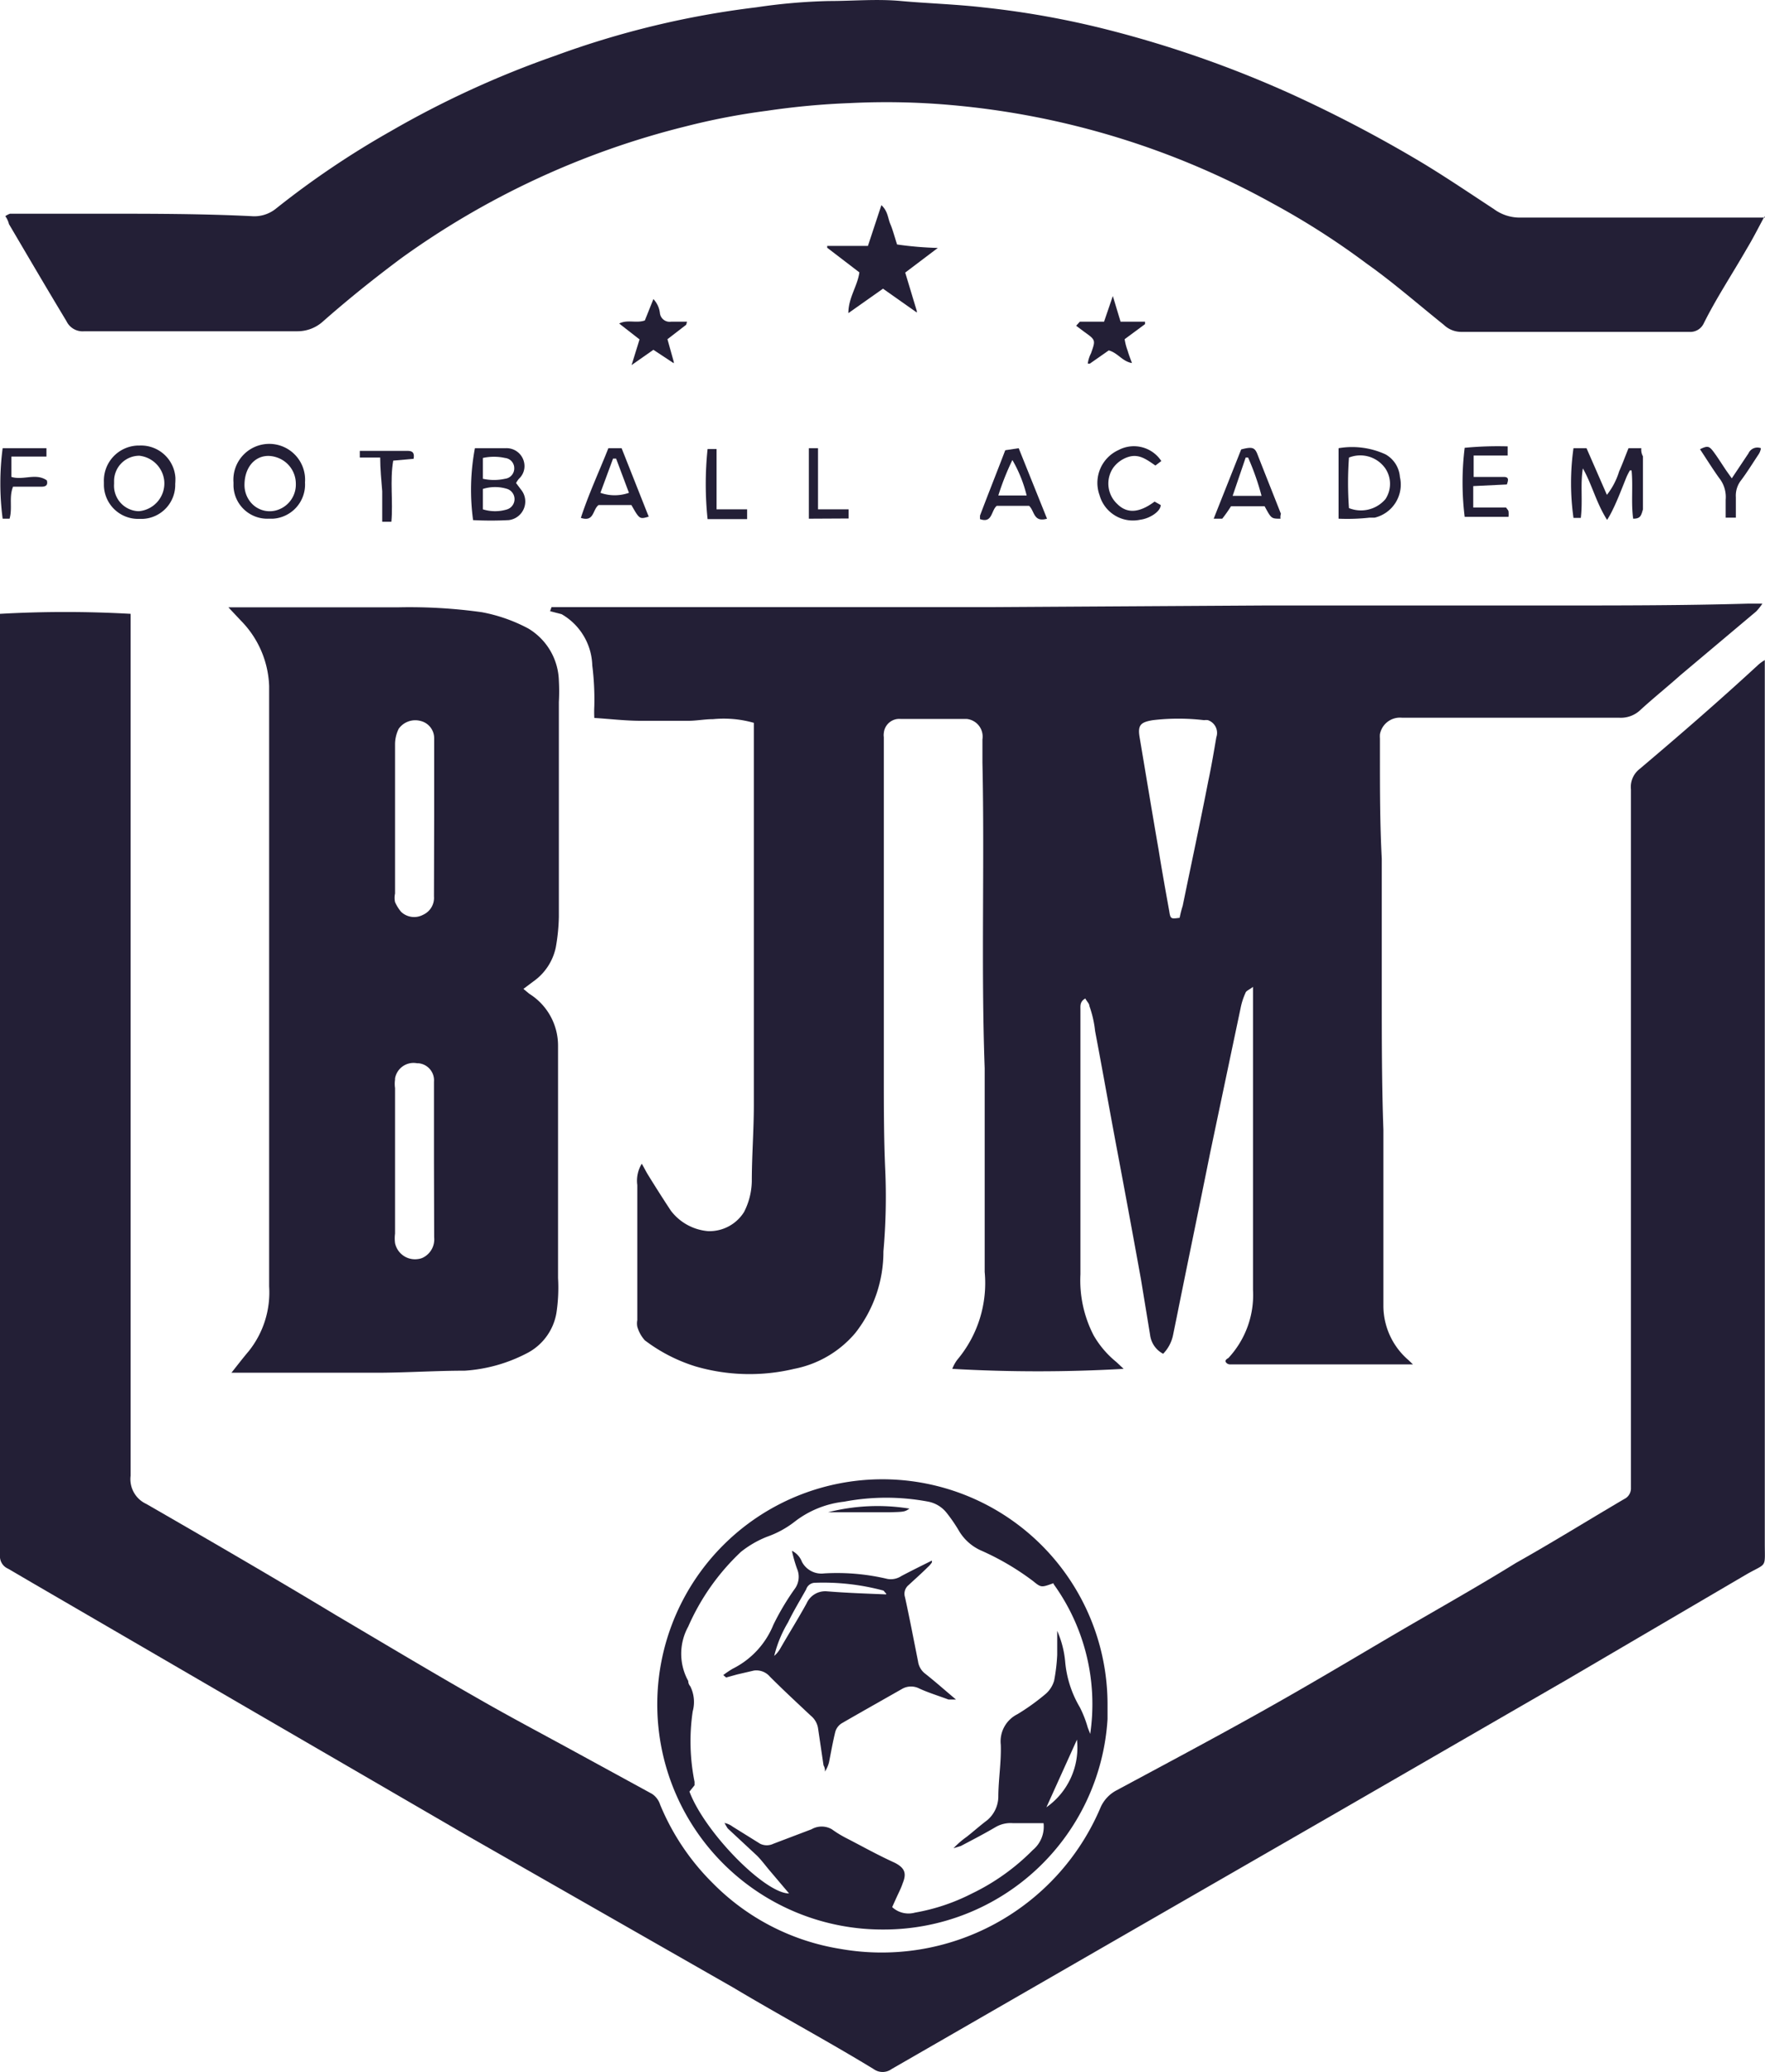 <svg xmlns="http://www.w3.org/2000/svg" viewBox="0 0 86.63 101.71"><defs><style>.cls-1{fill:#231f36;}</style></defs><title>bjm fa</title><g id="Capa_2" data-name="Capa 2"><g id="Capa_2-2" data-name="Capa 2"><g id="Capa_2-3" data-name="Capa 2"><g id="Capa_1-2" data-name="Capa 1-2"><path class="cls-1" d="M27.07,29.8H48.79l13.3-.08H76.41c3.13,0,6.26,0,9.38-.09h.71a2.79,2.79,0,0,1-.3.38l-3.72,3.13c-.66.59-1.35,1.14-2,1.74a1.39,1.39,0,0,1-1,.35H68.82a1,1,0,0,0-1.09.81,1.48,1.48,0,0,0,0,.21c0,.26,0,.53,0,.79,0,1.71,0,3.4.09,5.11v6.6c0,2.19,0,4.5.08,6.7v8.67a3.52,3.52,0,0,0,1.23,2.64l.22.21h-9a.25.25,0,0,1-.17-.09c-.07-.09,0-.16.11-.22a4.54,4.54,0,0,0,1.21-3.35V48.44c-.19.15-.34.19-.37.3a3.28,3.28,0,0,0-.24.75c-.5,2.37-1,4.75-1.5,7.13-.54,2.69-1.1,5.37-1.64,8.06l-.18.88a1.85,1.85,0,0,1-.48.89,1.21,1.21,0,0,1-.64-.92L56,62.79q-.56-3.1-1.14-6.18c-.39-2.06-.73-4-1.11-6a5.34,5.34,0,0,0-.28-1.23c0-.12-.14-.24-.2-.37-.27.15-.24.36-.24.54v13a5.88,5.88,0,0,0,.65,3,4.7,4.7,0,0,0,1.12,1.31l.35.33a73.74,73.74,0,0,1-8.41,0,1.88,1.88,0,0,1,.24-.44,5.85,5.85,0,0,0,1.35-4.32v-10c-.18-5,0-10-.11-15V36.29a.87.87,0,0,0-.77-1H44.21a.76.76,0,0,0-.83.69.67.67,0,0,0,0,.2V52.8c0,1.5,0,3.09.07,4.63a30.6,30.6,0,0,1-.09,4,6.45,6.45,0,0,1-1.38,4,5.23,5.23,0,0,1-3,1.76,9.46,9.46,0,0,1-4.84-.12,8.06,8.06,0,0,1-2.49-1.28,1.7,1.7,0,0,1-.37-.67.86.86,0,0,1,0-.32V58.17a1.6,1.6,0,0,1,.22-1.05c.12.21.2.37.29.52.37.6.75,1.2,1.14,1.79a2.56,2.56,0,0,0,1.82,1,2,2,0,0,0,1.77-.94,3.44,3.44,0,0,0,.38-1.5c0-1.25.1-2.51.1-3.75V35.48a5.39,5.39,0,0,0-2-.18c-.41,0-.81.08-1.22.08H31.47c-.8,0-1.5-.09-2.3-.14a5.61,5.61,0,0,1,0-.58,13.47,13.47,0,0,0-.1-2,3,3,0,0,0-1.5-2.51L27,30ZM57.9,45.05a5.11,5.11,0,0,1,.15-.59c.42-2.05.86-4.09,1.26-6.15.15-.7.27-1.42.39-2.12a.66.66,0,0,0-.41-.84.63.63,0,0,0-.19,0,10.62,10.62,0,0,0-2.52,0c-.61.1-.75.25-.64.87.31,1.84.61,3.67.93,5.51.16,1,.34,2,.52,3C57.45,45.11,57.47,45.11,57.9,45.05Z"></path><path class="cls-1" d="M0,30.13a57.11,57.11,0,0,1,6.41,0V72.44a1.34,1.34,0,0,0,.77,1.38c3.16,1.82,6.31,3.65,9.31,5.46,2.37,1.4,4.72,2.81,7.11,4.17,1.5.86,3,1.65,4.5,2.47L32,88.05a1,1,0,0,1,.4.53A11.7,11.7,0,0,0,35,92.45a11.3,11.3,0,0,0,6.24,3.21A11.66,11.66,0,0,0,54,88.76a1.74,1.74,0,0,1,.78-.87c2.38-1.28,4.75-2.54,7.09-3.85s4.21-2.43,6.3-3.66S72.33,78,74.4,76.72c1.78-1,3.55-2.1,5.32-3.14a.58.58,0,0,0,.33-.55V38.75a1.12,1.12,0,0,1,.42-1c2-1.69,3.9-3.34,5.82-5.11a2,2,0,0,1,.33-.24V75.76c0,1.23.12.94-.87,1.5L76.9,82.45,65.7,88.92,54.45,95.4,46,100.27l-2.24,1.29a.75.75,0,0,1-.88,0c-2.28-1.39-4.58-2.62-6.89-4l-13.13-7.5-10.33-6L1.63,77.72.4,77A.66.66,0,0,1,0,76.33V30.13Z"></path><path class="cls-1" d="M11.21,29.81h8.33a25.63,25.63,0,0,1,4.11.24,7.93,7.93,0,0,1,2.28.8,3.08,3.08,0,0,1,1.5,2.56,9.2,9.2,0,0,1,0,1.05V45a9.53,9.53,0,0,1-.15,1.5,2.73,2.73,0,0,1-1.11,1.68l-.48.36.29.24a3,3,0,0,1,1.41,2.56V62.73a8.27,8.27,0,0,1-.08,1.72,2.74,2.74,0,0,1-1.5,2,7.64,7.64,0,0,1-3,.83c-1.38,0-2.74.09-4.12.1H11.36c.31-.39.57-.73.85-1.06a4.62,4.62,0,0,0,1-3.18V33.68a4.81,4.81,0,0,0-1.39-3.22ZM21.31,40.1h0V36.23a.87.87,0,0,0-.66-.84,1,1,0,0,0-1.08.38,1.73,1.73,0,0,0-.18.75v7.34a1,1,0,0,0,0,.42,2,2,0,0,0,.3.48.93.93,0,0,0,1.08.14A.91.91,0,0,0,21.3,44ZM21.3,57V53.1a.84.84,0,0,0-.76-.91h-.07a.92.92,0,0,0-1.08.74s0,0,0,.06a1.48,1.48,0,0,0,0,.42v7.14a1.85,1.85,0,0,0,0,.47,1,1,0,0,0,1.13.78.79.79,0,0,0,.22-.06,1,1,0,0,0,.57-1Z"></path><path class="cls-1" d="M86.6,10.63c-.33.62-.58,1.11-.87,1.59-.7,1.22-1.5,2.43-2.11,3.66a.73.73,0,0,1-.72.41H71.76a1.24,1.24,0,0,1-.9-.35c-1.25-1-2.48-2.08-3.78-3A37.8,37.8,0,0,0,62.49,10,39.7,39.7,0,0,0,46.72,5.16a35.83,35.83,0,0,0-5-.1,37.45,37.45,0,0,0-4.09.38,33.46,33.46,0,0,0-4,.77,40.52,40.52,0,0,0-13.93,6.46c-1.34,1-2.59,2-3.85,3.11a1.86,1.86,0,0,1-1.25.48H4.14a.88.88,0,0,1-.88-.5C2.3,14.17,1.37,12.58.44,11a1.1,1.1,0,0,0-.18-.39,1,1,0,0,1,.23-.12H5c2.45,0,4.89,0,7.34.12a1.69,1.69,0,0,0,1.18-.35,42.9,42.9,0,0,1,5.64-3.81,47.2,47.2,0,0,1,8.08-3.71A43.81,43.81,0,0,1,37.12.36,28.34,28.34,0,0,1,40.69.05c1.18,0,2.35-.11,3.54,0s2.7.16,4,.31a43.27,43.27,0,0,1,6.18,1.11,54.42,54.42,0,0,1,8.91,3.12A65.46,65.46,0,0,1,69.82,8c1.19.72,2.34,1.5,3.5,2.26a2.14,2.14,0,0,0,1.32.42h12Z"></path><path class="cls-1" d="M43.36,94.71a11.05,11.05,0,1,1,11-11.06c0,.25,0,.49,0,.73A11,11,0,0,1,43.36,94.71Zm8.35-17c-.59.21-.6.23-1-.1a12.83,12.83,0,0,0-2.55-1.5,2.39,2.39,0,0,1-1.11-1,7.64,7.64,0,0,0-.57-.83,1.52,1.52,0,0,0-.91-.57,11.08,11.08,0,0,0-4.14,0,4.82,4.82,0,0,0-2.45,1,4.76,4.76,0,0,1-1.33.72,5,5,0,0,0-1.28.74,11.18,11.18,0,0,0-2.59,3.67,2.76,2.76,0,0,0,0,2.67.39.39,0,0,0,.1.26A1.73,1.73,0,0,1,34,84a10.05,10.05,0,0,0,.09,3.46v.17l-.25.31c.75,2,3.7,5,4.89,5l-1-1.18c-.19-.23-.37-.47-.58-.68l-1.43-1.33c-.06-.09-.11-.18-.16-.27a1,1,0,0,1,.4.18l1.35.84a.74.74,0,0,0,.65,0l1.87-.71a1,1,0,0,1,1,0,5.33,5.33,0,0,0,.72.44c.78.4,1.5.81,2.36,1.2.49.25.6.51.4,1-.09.27-.22.51-.34.78l-.18.4a1.18,1.18,0,0,0,1.12.27,9.8,9.8,0,0,0,2.78-.93,10.76,10.76,0,0,0,3-2.14,1.49,1.49,0,0,0,.53-1.32h-1.5a1.46,1.46,0,0,0-.85.19c-.56.33-1.14.63-1.71.93l-.36.11a4.5,4.5,0,0,1,.66-.57c.33-.26.64-.54,1-.81A1.54,1.54,0,0,0,49,88.22c0-.86.15-1.73.12-2.58a1.49,1.49,0,0,1,.82-1.5,10.87,10.87,0,0,0,1.39-1,1.36,1.36,0,0,0,.41-.65,9,9,0,0,0,.15-1.26V80.05a4.81,4.81,0,0,1,.39,1.5A5.29,5.29,0,0,0,53,83.8a5.46,5.46,0,0,1,.39,1l.12.31A10.07,10.07,0,0,0,51.71,77.75Zm-.35,11a3.58,3.58,0,0,0,1.5-3.32Z"></path><path class="cls-1" d="M45,15.34l-1.66-1.17-1.7,1.2c0-.76.45-1.33.54-2L40.6,12.16v-.09h2l.66-2c.32.29.32.65.44.93s.21.63.33,1a17,17,0,0,0,2,.17l-1.6,1.21L45,15.27Z"></path><path class="cls-1" d="M80.16,25.46c-.11-.78,0-1.59-.08-2.37H80a2.69,2.69,0,0,0-.19.38c-.21.52-.41,1.05-.63,1.5a4.83,4.83,0,0,1-.3.55c-.54-.85-.74-1.74-1.19-2.53-.13.79,0,1.59-.1,2.43h-.36a12.24,12.24,0,0,1,0-3.42h.64l1,2.29a3.51,3.51,0,0,0,.6-1.15c.16-.36.3-.74.46-1.14h.63a.66.66,0,0,0,.08.4V25C80.55,25.3,80.53,25.46,80.16,25.46Z"></path><path class="cls-1" d="M23.31,22h1.5a.88.88,0,0,1,.93.81.84.84,0,0,1-.27.69,1.28,1.28,0,0,0-.14.21l.24.32a.92.92,0,0,1-.6,1.5,17,17,0,0,1-1.75,0A11,11,0,0,1,23.31,22Zm.39,3a2,2,0,0,0,1.2,0,.53.53,0,0,0,0-1,2,2,0,0,0-1.2,0Zm0-1.5a2.51,2.51,0,0,0,1.09,0,.51.51,0,0,0,.45-.52.5.5,0,0,0-.45-.5,2.51,2.51,0,0,0-1.09,0Z"></path><path class="cls-1" d="M65.7,25.46V22A3.93,3.93,0,0,1,68,22.3a1.39,1.39,0,0,1,.71,1.11,1.67,1.67,0,0,1-1.24,2l-.26,0A9.77,9.77,0,0,1,65.7,25.46Zm.51-3a17.11,17.11,0,0,0,0,2.48A1.58,1.58,0,0,0,68,24.5,1.36,1.36,0,0,0,68,23,1.5,1.5,0,0,0,66.21,22.46Z"></path><path class="cls-1" d="M13.19,25.46a1.66,1.66,0,0,1-1.73-1.6v-.18a1.76,1.76,0,1,1,3.51,0h0a1.68,1.68,0,0,1-1.57,1.78ZM12,23.81a1.33,1.33,0,0,0,.3.84,1.21,1.21,0,0,0,1.38.36,1.31,1.31,0,0,0,.84-1.27,1.36,1.36,0,0,0-.91-1.28C12.74,22.15,12,22.76,12,23.81Z"></path><path class="cls-1" d="M8.6,23.75A1.67,1.67,0,0,1,7,25.47H6.81A1.68,1.68,0,0,1,5.1,23.82v-.16a1.72,1.72,0,0,1,1.65-1.79h.09a1.69,1.69,0,0,1,1.77,1.59C8.61,23.55,8.61,23.65,8.6,23.75Zm-3,0a1.25,1.25,0,0,0,1.15,1.34h.09a1.37,1.37,0,0,0,1.22-1.5,1.38,1.38,0,0,0-1.22-1.22A1.24,1.24,0,0,0,5.6,23.59c0,.06,0,.11,0,.16Z"></path><path class="cls-1" d="M72.33,23.41H73.8c.25,0,.25.12.16.37l-1.65.08v1.05h1.61c.07.1.12.15.12.19a1.22,1.22,0,0,1,0,.27H71.89a13.73,13.73,0,0,1,0-3.39A17.16,17.16,0,0,1,74,21.91v.45H72.33Z"></path><path class="cls-1" d="M53,15.79h1.19l.43-1.26L55,15.79h1.2v.12l-1,.74a2.82,2.82,0,0,0,.15.57c.05.18.12.36.21.6-.48-.08-.69-.5-1.14-.62l-.93.65h-.1a1.52,1.52,0,0,1,.16-.51c.23-.65.23-.65-.33-1.05l-.4-.3Z"></path><path class="cls-1" d="M33.68,15.94l-.92.71.31,1.11v.07l-1-.66L31,17.92l.39-1.26-1-.78c.42-.21.83,0,1.26-.15l.42-1.05a1.2,1.2,0,0,1,.32.69.48.48,0,0,0,.55.42h.78Z"></path><path class="cls-1" d="M62.85,25.46c-.45,0-.45,0-.78-.61H60.42a6.67,6.67,0,0,1-.43.61h-.42l1.35-3.4c.54-.14.67-.11.81.27.39,1,.76,1.92,1.14,2.89A.52.52,0,0,0,62.85,25.46ZM60.5,24.34h1.42a12.71,12.71,0,0,0-.66-1.88h-.12Z"></path><path class="cls-1" d="M29.86,22h.65l1.33,3.36c-.45.13-.45.13-.85-.57H29.38c-.3.22-.21.85-.87.63C28.89,24.25,29.41,23.14,29.86,22Zm.38.51h-.15l-.62,1.68a2.1,2.1,0,0,0,1.4,0Z"></path><path class="cls-1" d="M51.39,25.46c-.67.2-.61-.39-.88-.63H48.92c-.28.24-.21.87-.82.65v-.17c.4-1.06.82-2.11,1.24-3.21L50,22Zm-1-1.14a6.54,6.54,0,0,0-.7-1.74A12.73,12.73,0,0,0,49,24.32Z"></path><path class="cls-1" d="M57,22.63l-.29.22c-.4-.27-.78-.58-1.3-.43a1.46,1.46,0,0,0-.77.54,1.37,1.37,0,0,0,.2,1.78c.48.48,1.08.44,1.83-.12l.3.17c0,.31-.53.66-1,.72a1.7,1.7,0,0,1-2-1.2,1.77,1.77,0,0,1,.93-2.22A1.61,1.61,0,0,1,57,22.63Z"></path><path class="cls-1" d="M.47,25.46H.13A13.28,13.28,0,0,1,.13,22H2.28v.41l-1.72,0v1c.59.18,1.2-.21,1.74.17.07.27-.09.31-.29.31H.64C.43,24.41.62,24.92.47,25.46Z"></path><path class="cls-1" d="M85,23.48l.82-1.23a.48.48,0,0,1,.61-.25l0,0a.74.74,0,0,1-.12.31c-.28.42-.55.86-.85,1.26a1.22,1.22,0,0,0-.26.84v1H84.7v-.88a1.5,1.5,0,0,0-.33-1.08c-.32-.45-.62-.93-.93-1.4.37-.18.45-.16.66.12s.42.62.63.93Z"></path><path class="cls-1" d="M18.66,22.46h-1v-.33h2.28c.21,0,.43,0,.36.39l-1,.09c-.17,1,0,2-.09,3h-.45v-1.5C18.72,23.62,18.66,23,18.66,22.46Z"></path><path class="cls-1" d="M39.7,25.46V22h.45v3h1.5v.45Z"></path><path class="cls-1" d="M35.17,25h1.5v.48H34.73a16.48,16.48,0,0,1,0-3.44h.44Z"></path><path class="cls-1" d="M35.5,82.22a4.63,4.63,0,0,1,.46-.31,4.15,4.15,0,0,0,2-2.16A12.49,12.49,0,0,1,39,78a1,1,0,0,0,.12-1,6.78,6.78,0,0,1-.25-.88,1,1,0,0,1,.49.54,1.08,1.08,0,0,0,1.1.57,10.69,10.69,0,0,1,3.09.27.94.94,0,0,0,.69-.14c.51-.27,1-.51,1.5-.76v.09a1.21,1.21,0,0,1-.21.24c-.3.3-.62.58-.93.87a.55.55,0,0,0-.18.6c.22,1,.43,2.1.64,3.15a.91.91,0,0,0,.36.61c.48.38.93.78,1.5,1.26h-.37c-.48-.18-1-.34-1.43-.54a.89.89,0,0,0-.81,0c-1,.57-2,1.13-3,1.71A.73.73,0,0,0,41,85c-.12.48-.21,1-.31,1.5a1.57,1.57,0,0,1-.2.46.51.51,0,0,0-.07-.31l-.27-1.83a1,1,0,0,0-.36-.61c-.66-.62-1.34-1.25-2-1.91A.87.87,0,0,0,37,82l-.82.19-.54.15Zm8-4c-.09-.07-.1-.13-.15-.15A11.39,11.39,0,0,0,40,77.69a.46.46,0,0,0-.43.32c-.3.54-.62,1.06-.89,1.62A6,6,0,0,0,38,81.28a1.39,1.39,0,0,0,.29-.35c.43-.75.9-1.5,1.3-2.23a1,1,0,0,1,1-.59C41.57,78.19,42.5,78.22,43.49,78.26Z"></path><path class="cls-1" d="M40.64,74.23a9.83,9.83,0,0,1,4-.18c-.24.16-.26.16-1,.18H40.64Z"></path></g></g></g></g></svg>